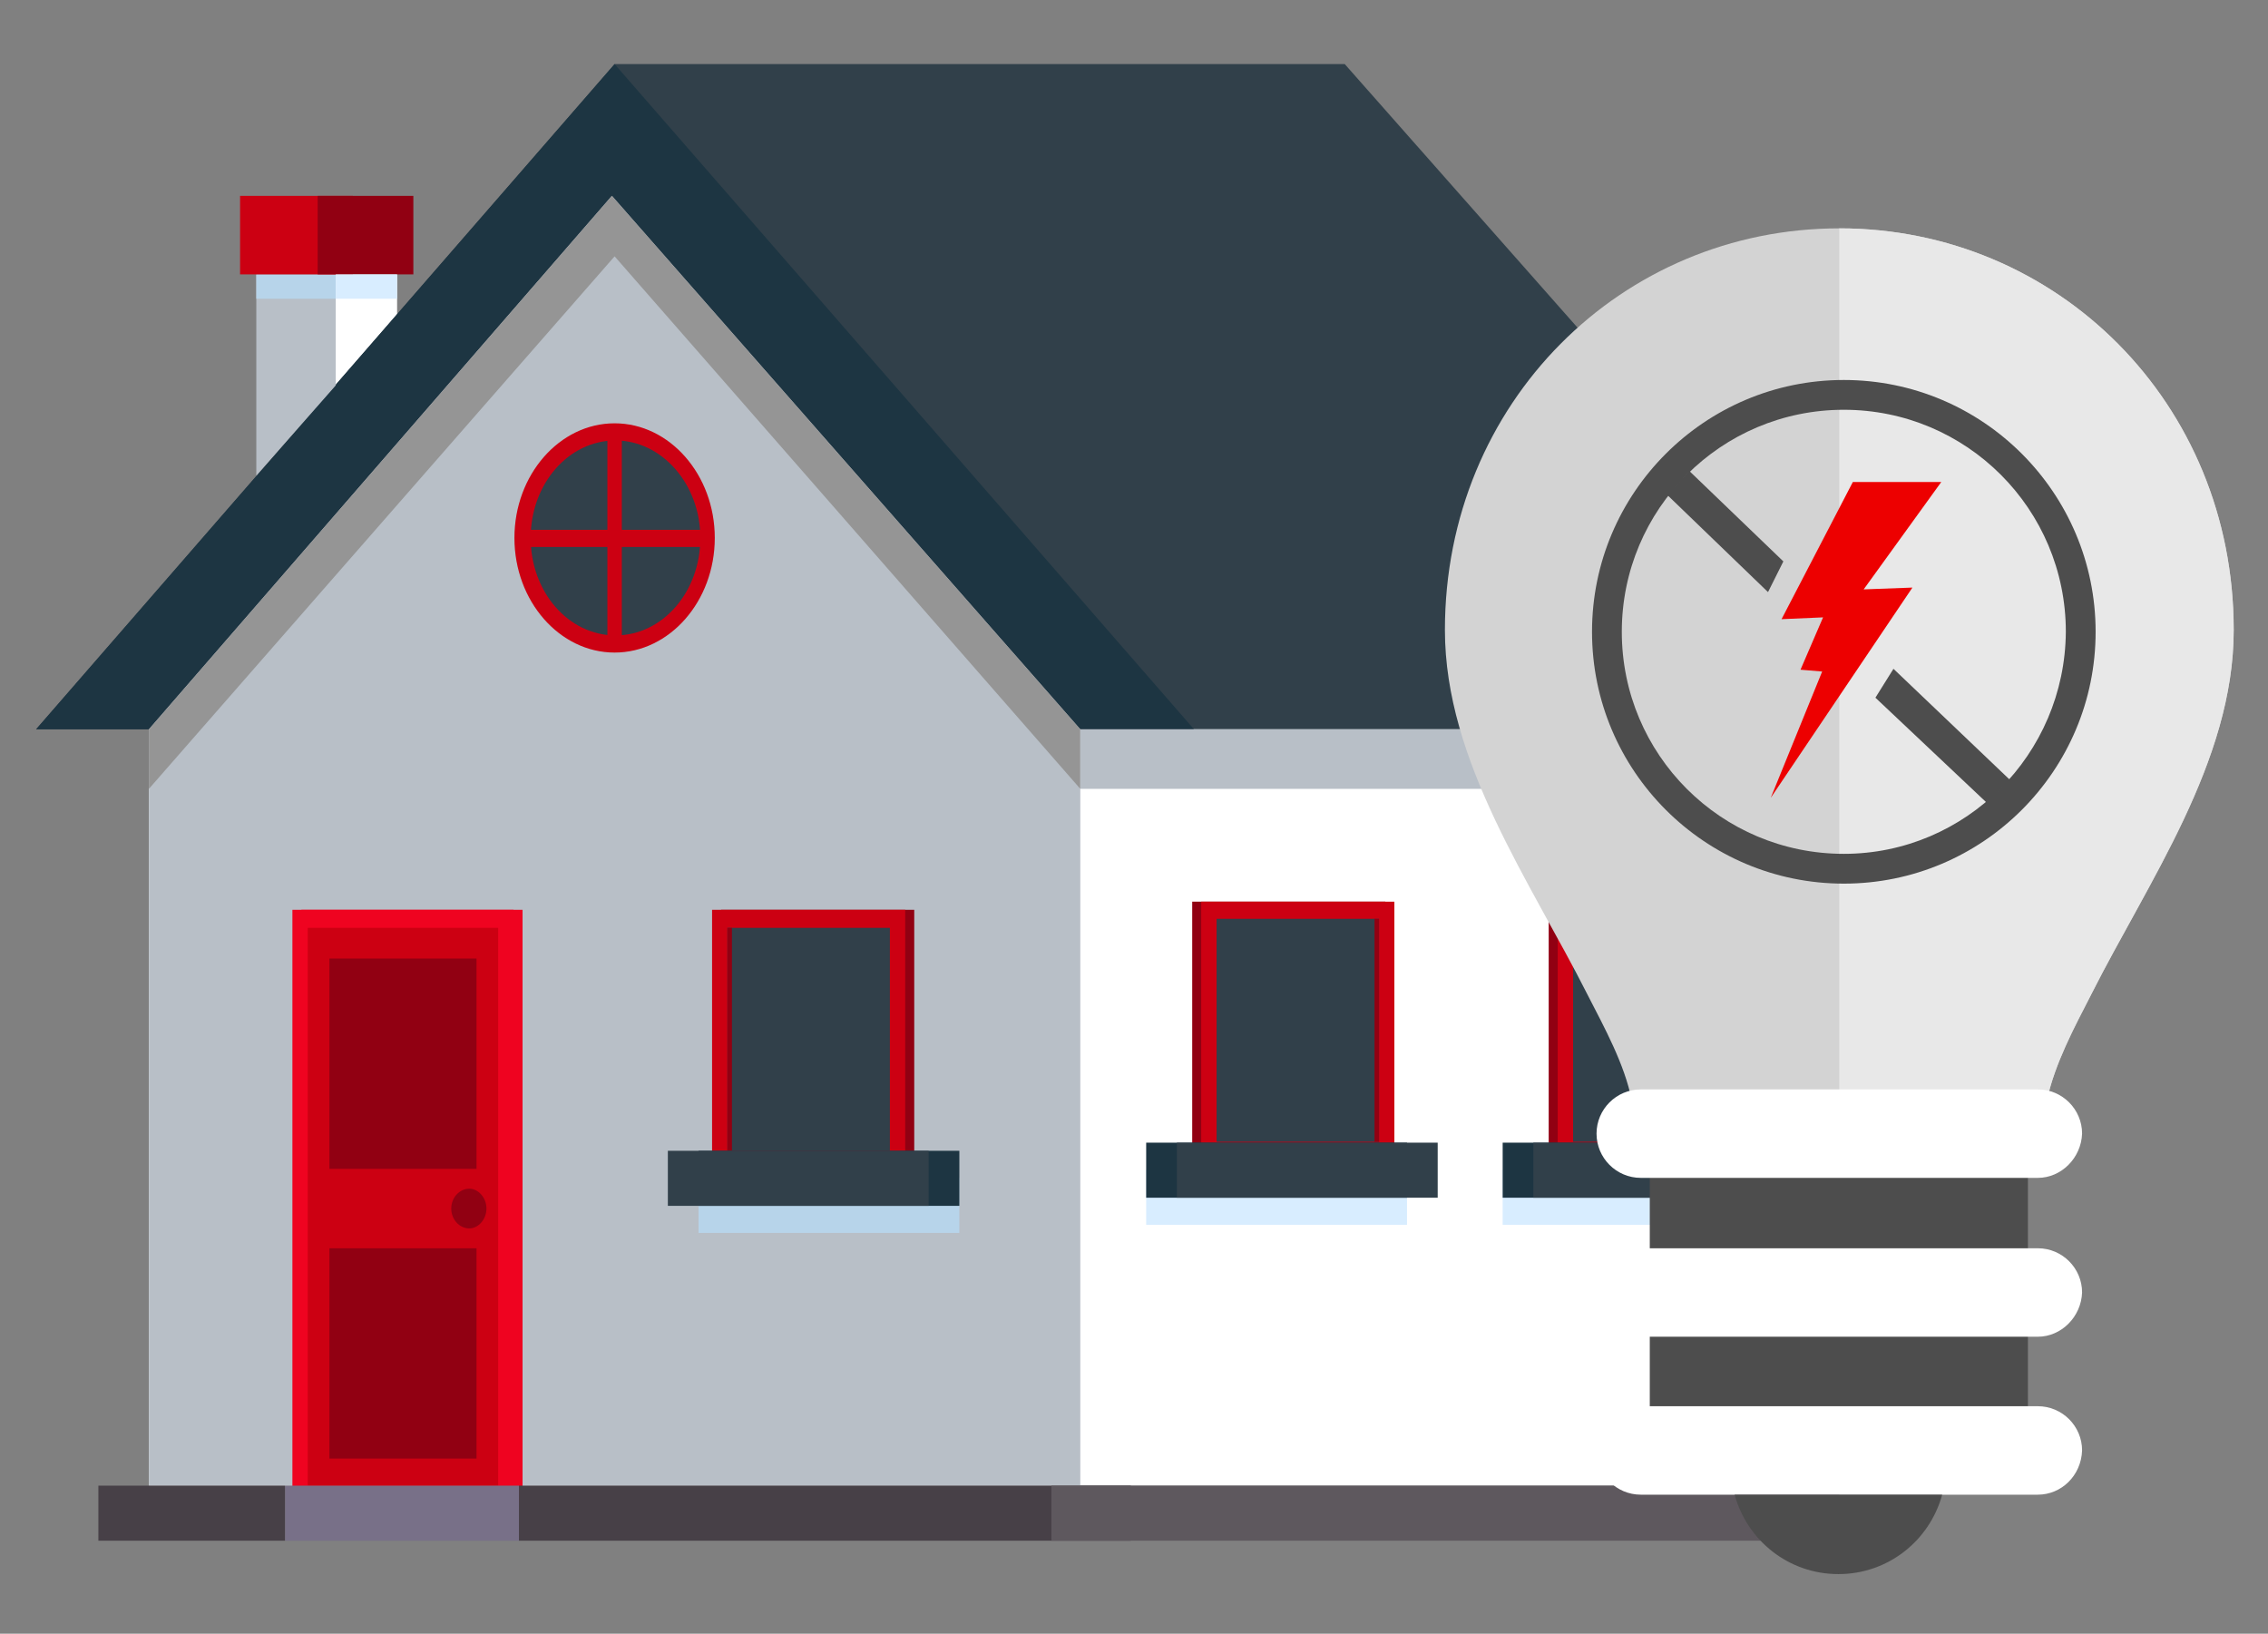 <?xml version="1.0" encoding="utf-8"?>
<!-- Generator: Adobe Illustrator 19.1.0, SVG Export Plug-In . SVG Version: 6.00 Build 0)  -->
<svg version="1.1" id="Layer_1" xmlns="http://www.w3.org/2000/svg" xmlns:xlink="http://www.w3.org/1999/xlink" x="0px" y="0px"
	 viewBox="-277.8 522.5 251.3 181" style="enable-background:new -277.8 522.5 251.3 181;" xml:space="preserve">
<rect x="-277.8" y="522.5" width="251.3" height="181" fill="#808080" stroke="none"/>
<style type="text/css">
	.st0{fill:none;enable-background:new    ;}
	.st1{fill:#FFFFFF;}
	.st2{fill:#31404A;}
	.st3{fill:#1D3542;}
	.st4{fill:#B8BFC7;}
	.st5{fill:#EF0320;}
	.st6{fill:#CC0012;}
	.st7{fill:#B7D4EA;}
	.st8{fill:#910012;}
	.st9{fill:#474047;}
	.st10{fill:#5E585E;}
	.st11{fill:#787088;}
	.st12{fill:#959595;}
	.st13{fill:#D8EDFF;}
	.st14{fill:#D3D3D3;}
	.st15{fill:#E8E8E8;}
	.st16{fill:#4D4D4D;}
	.st17{fill:#ED0000;}
</style>
<path class="st0" d="z"/>
<path class="st0" d="z"/>
<g>
	<g>
		<g>
			<polygon class="st1" points="-233.8,565.2 -242.6,575.2 -242.6,552.9 -233.8,552.9 			"/>
			<polygon class="st1" points="-76.2,687.1 -261.3,687.1 -261.3,603.3 -210,544.2 -76.2,603.3 			"/>
			<g>
				<g>
					<g>
						<polygon class="st2" points="-209.7,529.6 -273.8,603.3 -63.7,603.3 -128.8,529.6 						"/>
						<polygon class="st3" points="-209.7,529.6 -273.8,603.3 -145.5,603.3 						"/>
						<polygon class="st4" points="-158.1,687.1 -261.3,687.1 -261.3,603.3 -210,544.2 -158.1,603.3 						"/>
						<g>
							<path class="st5" d="M-219.9,689h-24.5v-65.7h24.5V689z"/>
						</g>
						<g>
							<path class="st5" d="M-220.9,689h-24.5v-65.7h24.5V689z"/>
						</g>
						<rect x="-243.7" y="625.3" class="st6" width="21.1" height="61.8"/>
						<g>
							<polygon class="st4" points="-240.6,565.2 -249.4,575.2 -249.4,552.9 -240.6,552.9 							"/>
							<rect x="-249.4" y="552.9" class="st7" width="8.8" height="2.7"/>
							<rect x="-251.2" y="544.2" class="st6" width="12.5" height="8.7"/>
						</g>
						<g>
							<g>
								<path class="st8" d="M-176.5,651.9h-21.4v-28.6h21.4V651.9z"/>
							</g>
							<g>
								<rect x="-200.4" y="653" class="st7" width="28.9" height="6.1"/>
								<g>
									<path class="st6" d="M-177.5,651.9h-21.4v-28.6h21.4V651.9z"/>
								</g>
								<rect x="-197.2" y="625.3" class="st2" width="18" height="24.7"/>
								<rect x="-197.2" y="625.3" class="st8" width="0.5" height="24.7"/>
								<rect x="-200.4" y="650" class="st3" width="28.9" height="6.1"/>
								<rect x="-203.8" y="650" class="st2" width="28.9" height="6.1"/>
							</g>
						</g>
					</g>
					<g>
						<rect x="-220.3" y="687.1" class="st9" width="67.8" height="6.1"/>
						<rect x="-161.3" y="687.1" class="st10" width="87.3" height="6.1"/>
						<rect x="-266.9" y="687.1" class="st9" width="20.7" height="6.1"/>
						<rect x="-246.2" y="687.1" class="st11" width="25.9" height="6.1"/>
					</g>
				</g>
				<path class="st6" d="M-198.6,582.1c0,7-5,12.7-11.1,12.7s-11.1-5.7-11.1-12.7s5-12.7,11.1-12.7S-198.6,575.1-198.6,582.1z"/>
				<path class="st2" d="M-200.2,582.1c0,6-4.2,10.8-9.4,10.8s-9.4-4.8-9.4-10.8s4.2-10.8,9.4-10.8
					C-204.5,571.3-200.2,576.1-200.2,582.1z"/>
				<rect x="-219.5" y="581.2" class="st6" width="19.6" height="1.9"/>
				<rect x="-210.5" y="570.9" class="st6" width="1.6" height="22.5"/>
				<polygon class="st12" points="-261.3,609.9 -209.7,550.9 -158.1,609.9 -158.1,603.3 -210,544.2 -261.3,603.3 				"/>
				<rect x="-241.3" y="628.7" class="st8" width="16.3" height="23.3"/>
				<rect x="-241.3" y="660.8" class="st8" width="16.3" height="23.3"/>
				<path class="st8" d="M-223.9,656.4c0,1.2-0.9,2.2-1.9,2.2c-1.1,0-2-1-2-2.2s0.9-2.2,2-2.2C-224.8,654.2-223.9,655.2-223.9,656.4
					z"/>
			</g>
			<rect x="-158.1" y="603.3" class="st4" width="81.8" height="6.6"/>
			<rect x="-242.6" y="544.2" class="st8" width="10.6" height="8.7"/>
			<rect x="-240.6" y="552.9" class="st13" width="6.8" height="2.7"/>
			<g>
				<g>
					<path class="st8" d="M-145.7,622.4h21.4V651h-21.4V622.4z"/>
				</g>
				<g>
					<rect x="-150.8" y="652.1" class="st13" width="28.9" height="6.1"/>
					<g>
						<path class="st6" d="M-144.7,622.4h21.4V651h-21.4V622.4z"/>
					</g>
					<rect x="-143" y="624.3" class="st2" width="18" height="24.7"/>
					<rect x="-125.5" y="624.3" class="st8" width="0.5" height="24.7"/>
					<rect x="-150.8" y="649.1" class="st3" width="28.9" height="6.1"/>
					<rect x="-147.4" y="649.1" class="st2" width="28.9" height="6.1"/>
				</g>
			</g>
			<g>
				<g>
					<path class="st8" d="M-106.2,622.4h21.4V651h-21.4V622.4z"/>
				</g>
				<g>
					<rect x="-111.3" y="652.1" class="st13" width="28.9" height="6.1"/>
					<g>
						<path class="st6" d="M-105.2,622.4h21.4V651h-21.4V622.4z"/>
					</g>
					<rect x="-103.5" y="624.3" class="st2" width="18" height="24.7"/>
					<rect x="-86" y="624.3" class="st8" width="0.5" height="24.7"/>
					<rect x="-111.3" y="649.1" class="st3" width="28.9" height="6.1"/>
					<rect x="-107.9" y="649.1" class="st2" width="28.9" height="6.1"/>
				</g>
			</g>
		</g>
	</g>
</g>
<g>
	<path class="st14" d="M-74,547.8L-74,547.8L-74,547.8L-74,547.8L-74,547.8L-74,547.8L-74,547.8c-24.1,0-43.7,19.3-43.7,44.5
		c0,14.6,9.5,27.9,15.8,40.4c1.9,3.7,4.1,7.7,4.9,11.7c0.1,0.7,0.3,1.4,0.4,2.1H-74l0,0h22.6c0.1-0.7,0.3-1.4,0.4-2.1
		c0.9-4.1,3-8,4.9-11.7c6.3-12.5,15.8-25.8,15.8-40.4C-30.3,567.1-49.9,547.8-74,547.8z"/>
	<path class="st15" d="M-74,547.8L-74,547.8L-74,547.8L-74,547.8L-74,547.8v98.7l0,0h22.6c0.1-0.7,0.3-1.4,0.4-2.1
		c0.9-4.1,3-8,4.9-11.7c6.3-12.5,15.8-25.8,15.8-40.4C-30.3,567.1-49.9,547.8-74,547.8z"/>
	<g>
		<g>
			<g>
				<g>
					<g>
						<g>
							<g>
								<g>
									<g>
										<g>
											<g>
												<g>
													<g>
														<rect x="-95" y="648.7" class="st16" width="41.9" height="29.7"/>
													</g>
												</g>
											</g>
										</g>
									</g>
								</g>
							</g>
						</g>
					</g>
				</g>
				<g>
					<g>
						<g>
							<g>
								<g>
									<g>
										<g>
											<g>
												<g>
													<g>
														<path class="st1" d="M-52,653h-44c-2.7,0-4.9-2.2-4.9-4.9s2.2-4.9,4.9-4.9h44c2.7,0,4.9,2.2,4.9,4.9
															C-47.2,650.8-49.4,653-52,653z"/>
													</g>
												</g>
											</g>
										</g>
									</g>
								</g>
							</g>
						</g>
					</g>
				</g>
				<g>
					<g>
						<g>
							<g>
								<g>
									<g>
										<g>
											<g>
												<g>
													<g>
														<path class="st1" d="M-52,670.6h-44c-2.7,0-4.9-2.2-4.9-4.9s2.2-4.9,4.9-4.9h44c2.7,0,4.9,2.2,4.9,4.9
															C-47.2,668.4-49.4,670.6-52,670.6z"/>
													</g>
												</g>
											</g>
										</g>
									</g>
								</g>
							</g>
						</g>
					</g>
				</g>
				<g>
					<g>
						<g>
							<g>
								<g>
									<g>
										<g>
											<g>
												<g>
													<g>
														<path class="st1" d="M-52,688.1h-44c-2.7,0-4.9-2.2-4.9-4.9s2.2-4.9,4.9-4.9h44c2.7,0,4.9,2.2,4.9,4.9
															C-47.2,686-49.4,688.1-52,688.1z"/>
													</g>
												</g>
											</g>
										</g>
									</g>
								</g>
							</g>
						</g>
					</g>
				</g>
				<g>
					<g>
						<g>
							<g>
								<path class="st16" d="M-85.6,688.1c1.4,5.1,6,8.8,11.5,8.8s10.1-3.7,11.5-8.8H-85.6z"/>
							</g>
						</g>
					</g>
				</g>
			</g>
		</g>
	</g>
</g>
<g>
	<g>
		<path class="st16" d="M-73.5,564.6c-15.4,0-27.9,12.5-27.9,27.9s12.5,27.9,27.9,27.9s27.9-12.5,27.9-27.9
			C-45.6,577.1-58.1,564.6-73.5,564.6z M-73.5,617.1c-13.6,0-24.6-11-24.6-24.6s11-24.6,24.6-24.6s24.6,11,24.6,24.6
			C-49,606.1-60,617.1-73.5,617.1z"/>
	</g>
	<g>
		<polygon class="st16" points="-80.2,584.7 -90.6,574.7 -93.1,577.3 -81.9,588.1 		"/>
		<polygon class="st16" points="-68,596.6 -70,599.8 -57.6,611.5 -55.1,608.9 		"/>
	</g>
	<polygon class="st17" points="-62.7,575.9 -72.5,575.9 -80.4,591.1 -75.8,590.9 -78.3,596.7 -75.9,596.9 -81.6,610.9 -65.9,587.6 
		-71.3,587.8 	"/>
</g>
</svg>
